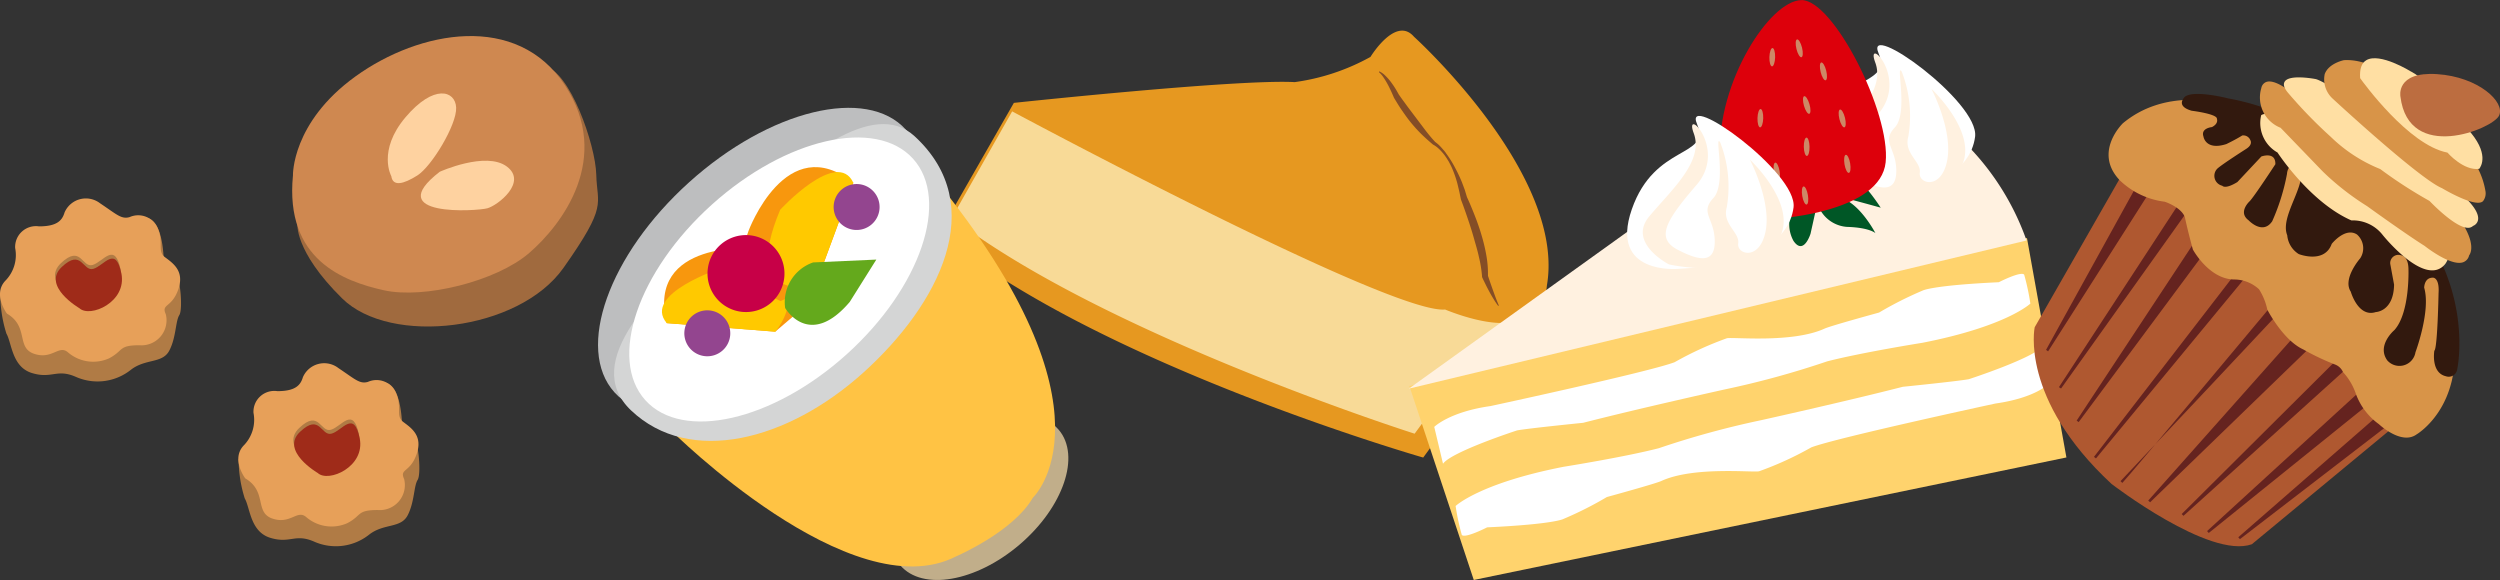 <svg xmlns="http://www.w3.org/2000/svg" width="204.06" height="47.34" viewBox="0 0 204.06 47.34">
  <rect x="0" y="0" width="204.06" height="47.34" fill="#333333" stroke="none"/>
  <g id="グループ_1583" data-name="グループ 1583" transform="translate(-75.5 -702.253)">
    <g id="グループ_178" data-name="グループ 178" transform="translate(152.166 704.75)">
      <path id="パス_910" data-name="パス 910" d="M280.217,639.4s18.222-1.95,22.922-1.694a17.668,17.668,0,0,0,6.185-2.057s2.054-3.383,3.548-1.652c0,0,12.4,11.215,10.856,20.285,0,0-.462,4.87-2.506,6.028a10.859,10.859,0,0,0-3.539,2.509l-4.054,5.532s-26.694-7.661-39.5-18.321Z" transform="translate(-274.127 -633.5)" fill="#e69820"/>
      <path id="パス_911" data-name="パス 911" d="M279.969,639.4s30.894,16.582,35.337,16.173c0,0,3.644,1.554,5.669.966,0,0,2.136.131.325,1.513a12.12,12.12,0,0,0-5.439,3.507l-3.041,4.15s-25.345-8.053-37.77-17.639Z" transform="translate(-274.018 -632.806)" fill="#f8da97"/>
      <path id="パス_912" data-name="パス 912" d="M306.269,636.476a1.8,1.8,0,0,1,.517.376,4.455,4.455,0,0,1,.418.477c.126.169.247.341.358.52s.214.361.315.545l-.012-.023c.227.333.476.66.714.99l.736.975.735.974c.249.321.507.637.787.933l-.029-.02a2.86,2.86,0,0,1,.514.46c.076.082.147.168.221.25s.139.174.2.265a8.929,8.929,0,0,1,.7,1.123,12.515,12.515,0,0,1,.569,1.2l.233.625.193.637-.015-.046c.238.51.446,1.021.65,1.541s.39,1.045.545,1.583a14.155,14.155,0,0,1,.389,1.638,8.44,8.44,0,0,1,.131,1.7l-.017-.088c.137.415.284.831.431,1.245.077.206.148.416.227.62s.162.41.249.614l-.054.031a6.3,6.3,0,0,1-.373-.556c-.117-.19-.231-.382-.336-.579s-.21-.393-.308-.594-.2-.4-.288-.6l-.013-.028,0-.061a10.068,10.068,0,0,0-.256-1.58c-.112-.526-.275-1.046-.421-1.569s-.315-1.044-.49-1.561-.358-1.037-.551-1.543l-.012-.031,0-.014-.129-.629-.15-.626a9.015,9.015,0,0,0-.417-1.219c-.082-.2-.187-.387-.285-.578l-.169-.275c-.059-.088-.121-.177-.183-.264a4.222,4.222,0,0,0-.424-.478,2.262,2.262,0,0,0-.492-.37l-.011,0-.018-.016c-.318-.269-.633-.547-.932-.839a12.014,12.014,0,0,1-.843-.924c-.265-.322-.505-.661-.74-1s-.453-.7-.667-1.057l-.01-.017,0-.007c-.078-.185-.158-.371-.245-.553s-.173-.364-.27-.54-.2-.351-.312-.516a2.107,2.107,0,0,0-.387-.453Z" transform="translate(-270.352 -633.15)" fill="#844d26"/>
    </g>
    <g id="グループ_180" data-name="グループ 180" transform="translate(190.5 702.253)">
      <path id="パス_913" data-name="パス 913" d="M263.09,678.574l5.256,15.827,48.373-10L313.5,666.491Z" transform="translate(-263.051 -647.062)" fill="#ffd36d"/>
      <path id="パス_914" data-name="パス 914" d="M264.906,681.6s1.234-1.226,4.591-1.7c0,0,13-2.8,15.03-3.581a27.4,27.4,0,0,1,4.259-1.952c.436-.124,5.33.425,7.987-.792.5-.23,4.442-1.308,4.442-1.308a29.507,29.507,0,0,1,3.549-1.792s.729-.426,6.225-.684c0,0,1.812-.93,2.069-.617a18.677,18.677,0,0,1,.505,2.361s-1.928,1.853-8.811,3.2c0,0-4.971.792-7.782,1.518a72.244,72.244,0,0,1-8.321,2.282s-6.927,1.534-11.589,2.731c0,0-4.5.453-5.393.62,0,0-5.356,1.742-6.046,2.72Z" transform="translate(-262.837 -646.755)" fill="#fff"/>
      <path id="パス_915" data-name="パス 915" d="M314.905,677.433s-1.017,1.163-4.374,1.641c0,0-13,2.8-15.03,3.579a27.309,27.309,0,0,1-4.258,1.95c-.438.125-5.332-.424-7.987.795-.5.23-4.443,1.309-4.443,1.309a29.384,29.384,0,0,1-3.549,1.791s-.729.425-6.225.684c0,0-1.81.93-2.067.617a18.826,18.826,0,0,1-.505-2.361s1.927-1.853,8.812-3.2c0,0,4.97-.792,7.78-1.518a71.924,71.924,0,0,1,8.32-2.28s6.927-1.535,11.59-2.732c0,0,4.5-.453,5.392-.621,0,0,5.358-1.741,6.046-2.72Z" transform="translate(-262.654 -646.137)" fill="#fff"/>
      <path id="パス_916" data-name="パス 916" d="M263.055,680.1,297.6,655.3s4.418-.451,9.284,3.34a21.121,21.121,0,0,1,6.585,9.368Z" transform="translate(-263.055 -648.379)" fill="#fff1e0"/>
      <path id="パス_917" data-name="パス 917" d="M296.449,664.887s-5.688.546-3.816-4.856,6.5-4.187,5.323-6.969,8.244,3.986,7.881,6.817S302.215,664.611,296.449,664.887Z" transform="translate(-259.622 -648.718)" fill="#fff"/>
      <path id="パス_918" data-name="パス 918" d="M295.531,664.454s-3.421-1.755-1.6-3.927,4.47-4.486,3.623-6.778,2.792,1.252.227,4.222-3.337,4.359-1.511,5.3,3.035,1.085,3-.756-1.233-2.28-.112-3.474.032-5.367.559-4.543a9.954,9.954,0,0,1,.534,5.3c-.387,1.377,1.066,2.035.937,2.948s1.775,1.444,2.241-1.027-1.289-5.819-1.289-5.819,4.674,4.369,1.853,7.12S295.531,664.454,295.531,664.454Z" transform="translate(-259.488 -648.646)" fill="#fff1e0"/>
      <g id="グループ_179" data-name="グループ 179" transform="translate(25.383)">
        <path id="パス_919" data-name="パス 919" d="M290.26,664.332a4.469,4.469,0,0,0-3.3,2.106l-1.069,1.376a14.181,14.181,0,0,0,3.592-1.411,13.5,13.5,0,0,0,2.28-1.916,2.828,2.828,0,0,0,0,2.729c.836,1.222,1.391-.591,1.391-.591l.555-2.5a2.722,2.722,0,0,0,2.405,1.946c1.865.054,2.336.512,2.336.512s-1.189-2.3-2.707-2.841,3.139.762,3.139.762-1.22-1.893-1.89-2.189" transform="translate(-285.753 -647.552)" fill="#005726"/>
        <path id="パス_920" data-name="パス 920" d="M290.763,666.914s-4.775.677-4.988-5.2,4.029-12.542,6.642-12.6,7.3,9.223,6.883,13.237S290.763,666.914,290.763,666.914Z" transform="translate(-285.768 -649.106)" fill="#dd000b"/>
        <ellipse id="楕円形_21" data-name="楕円形 21" cx="0.234" cy="0.749" rx="0.234" ry="0.749" transform="translate(4.289 13.312) rotate(-9.589)" fill="#cd8866"/>
        <ellipse id="楕円形_22" data-name="楕円形 22" cx="0.234" cy="0.749" rx="0.234" ry="0.749" transform="translate(6.598 15.259) rotate(-9.589)" fill="#cd8866"/>
        <ellipse id="楕円形_23" data-name="楕円形 23" cx="0.234" cy="0.749" rx="0.234" ry="0.749" transform="translate(6.656 7.916) rotate(-16.144)" fill="#cd8866"/>
        <ellipse id="楕円形_24" data-name="楕円形 24" cx="0.234" cy="0.749" rx="0.234" ry="0.749" transform="translate(6.836 11.236) rotate(-1.138)" fill="#cd8866"/>
        <ellipse id="楕円形_25" data-name="楕円形 25" cx="0.234" cy="0.749" rx="0.234" ry="0.749" transform="translate(10.048 12.675) rotate(-9.589)" fill="#cd8866"/>
        <ellipse id="楕円形_26" data-name="楕円形 26" cx="0.234" cy="0.749" rx="0.234" ry="0.749" transform="translate(9.577 8.997) rotate(-13.895)" fill="#cd8866"/>
        <ellipse id="楕円形_27" data-name="楕円形 27" cx="0.234" cy="0.749" rx="0.234" ry="0.749" transform="translate(8.046 5.156) rotate(-13.895)" fill="#cd8866"/>
        <ellipse id="楕円形_28" data-name="楕円形 28" cx="0.234" cy="0.749" rx="0.234" ry="0.749" transform="translate(6.071 3.274) rotate(-13.895)" fill="#cd8866"/>
        <ellipse id="楕円形_29" data-name="楕円形 29" cx="0.749" cy="0.234" rx="0.749" ry="0.234" transform="translate(3.05 10.39) rotate(-88.446)" fill="#cd8866"/>
        <ellipse id="楕円形_30" data-name="楕円形 30" cx="0.749" cy="0.234" rx="0.749" ry="0.234" transform="translate(1.956 13.768) rotate(-88.446)" fill="#cd8866"/>
        <ellipse id="楕円形_31" data-name="楕円形 31" cx="0.749" cy="0.234" rx="0.749" ry="0.234" transform="translate(4.022 5.412) rotate(-88.446)" fill="#cd8866"/>
      </g>
      <path id="パス_921" data-name="パス 921" d="M283.19,670.054s-5.689.546-3.816-4.856,6.5-4.189,5.322-6.969,8.244,3.985,7.881,6.816S288.956,669.777,283.19,670.054Z" transform="translate(-261.181 -648.11)" fill="#fff"/>
      <path id="パス_922" data-name="パス 922" d="M282.272,669.62s-3.422-1.753-1.6-3.926,4.47-4.486,3.624-6.778,2.791,1.252.227,4.221-3.338,4.358-1.512,5.3,3.036,1.084,3-.757-1.233-2.279-.112-3.475.031-5.365.559-4.542a9.954,9.954,0,0,1,.534,5.3c-.388,1.377,1.065,2.034.935,2.948s1.775,1.443,2.241-1.027-1.289-5.819-1.289-5.819,4.675,4.369,1.853,7.119S282.272,669.62,282.272,669.62Z" transform="translate(-261.047 -648.039)" fill="#fff1e0"/>
    </g>
    <g id="グループ_181" data-name="グループ 181" transform="translate(124.314 711.054)">
      <path id="パス_923" data-name="パス 923" d="M277.395,708.108c1.81,2.119.382,6.313-3.191,9.365s-7.939,3.81-9.751,1.69-.382-6.313,3.191-9.367S275.582,705.987,277.395,708.108Z" transform="translate(-239.79 -681.826)" fill="#c1ae8a"/>
      <path id="パス_924" data-name="パス 924" d="M247.617,710.169s14.724,14.695,23.28,10.3c0,0,4.67-2,6.271-4.791,0,0,7.5-7-7.989-26.02" transform="translate(-241.677 -683.853)" fill="#ffc344"/>
      <path id="パス_925" data-name="パス 925" d="M267.43,686.246c3.2,3.552.467,11.228-6.1,17.149s-14.488,7.841-17.689,4.29-.468-11.229,6.1-17.149S264.229,682.695,267.43,686.246Z" transform="translate(-242.302 -684.464)" fill="#bdbebf"/>
      <path id="パス_926" data-name="パス 926" d="M267.994,686.634c6.185,5.677,1.97,13.764-4.183,19.31s-14.159,7.632-18.953,3.076c-4.158-3.954,1.788-9.745,7.944-15.293S264.648,683.563,267.994,686.634Z" transform="translate(-242.164 -684.324)" fill="#d4d5d5"/>
      <path id="パス_927" data-name="パス 927" d="M267.752,688.372c3.04,3.373.61,10.517-5.425,15.958s-13.394,7.114-16.434,3.742-.612-10.517,5.425-15.956S264.711,685,267.752,688.372Z" transform="translate(-242.034 -684.21)" fill="#fff"/>
      <path id="パス_928" data-name="パス 928" d="M256.2,701.532l2.39-2.042s.348-4.428-4.082-4.776c0,0-8.859-.695-7.166,6.122" transform="translate(-241.734 -683.262)" fill="#f8970d"/>
      <path id="パス_929" data-name="パス 929" d="M247.364,700.664l8.858.7s4.213-4.919-4.363-5.2C251.858,696.163,245.322,698.275,247.364,700.664Z" transform="translate(-241.753 -683.089)" fill="#ffc900"/>
      <path id="パス_930" data-name="パス 930" d="M258.807,698.411l-2.853,1.315s-4.168-1.54-2.631-5.708c0,0,3.079-8.337,8.562-3.945" transform="translate(-241.046 -683.955)" fill="#f8970d"/>
      <path id="パス_931" data-name="パス 931" d="M261.68,690.032l-3.078,8.337s-6.232,1.766-2.892-6.139C255.71,692.23,260.364,687.178,261.68,690.032Z" transform="translate(-240.841 -683.912)" fill="#ffc900"/>
      <path id="パス_932" data-name="パス 932" d="M255.827,694.86a3.141,3.141,0,1,1-4.429-.348A3.14,3.14,0,0,1,255.827,694.86Z" transform="translate(-241.362 -683.371)" fill="#c70047"/>
      <path id="パス_933" data-name="パス 933" d="M251.906,699.912a1.875,1.875,0,1,1-2.645-.207A1.874,1.874,0,0,1,251.906,699.912Z" transform="translate(-241.561 -682.725)" fill="#93458f"/>
      <path id="パス_934" data-name="パス 934" d="M262.811,690.688a1.875,1.875,0,1,1-2.644-.208A1.875,1.875,0,0,1,262.811,690.688Z" transform="translate(-240.279 -683.81)" fill="#93458f"/>
      <path id="パス_935" data-name="パス 935" d="M255.97,699.5s1.959,3.4,5.272-.494l2.17-3.457-5.156.232A3.432,3.432,0,0,0,255.97,699.5Z" transform="translate(-240.697 -683.162)" fill="#64a91c"/>
    </g>
    <g id="グループ_187" data-name="グループ 187" transform="translate(241.503 707)">
      <path id="パス_936" data-name="パス 936" d="M286.137,685.334l-8.358,14.608s-1.238,5.823,6.271,12.785c0,0,8,6.162,11.455,4.925l13.414-11.1Z" transform="translate(-277.703 -677.976)" fill="#af5830"/>
      <path id="パス_937" data-name="パス 937" d="M278.6,701.678l8.5-15.4.985.9-9.315,14.619Z" transform="translate(-277.598 -677.865)" fill="#65231f"/>
      <path id="パス_938" data-name="パス 938" d="M279.543,704.367l9.869-15.1.827.449L279.716,704.48Z" transform="translate(-277.487 -677.514)" fill="#65231f"/>
      <path id="パス_939" data-name="パス 939" d="M280.836,706.935l10.74-16.279.66,1.264L281,707.058Z" transform="translate(-277.335 -677.35)" fill="#65231f"/>
      <path id="パス_940" data-name="パス 940" d="M282.1,709.493l11.564-14.99,1.427-.422-12.827,15.538Z" transform="translate(-277.186 -676.948)" fill="#65231f"/>
      <path id="パス_941" data-name="パス 941" d="M284.189,711.351l-.15-.143c.665-.692,13.488-14.323,13.607-14.466l-.839-.393C296.319,696.933,284.858,710.654,284.189,711.351Z" transform="translate(-276.958 -676.681)" fill="#65231f"/>
      <path id="パス_942" data-name="パス 942" d="M286.063,712.588l12.88-14.486,1.345,1-14.07,13.623Z" transform="translate(-276.72 -676.475)" fill="#65231f"/>
      <path id="パス_943" data-name="パス 943" d="M288.654,713.553l-.146-.147,13-12.935,1.053.522Z" transform="translate(-276.433 -676.196)" fill="#65231f"/>
      <path id="パス_944" data-name="パス 944" d="M290.5,714.723l-.14-.153,13.288-12.152,1.094.821Z" transform="translate(-276.215 -675.967)" fill="#65231f"/>
      <path id="パス_945" data-name="パス 945" d="M292.776,715.022l-.136-.156,12.26-10.69,1.1.669Z" transform="translate(-275.947 -675.761)" fill="#65231f"/>
      <path id="パス_946" data-name="パス 946" d="M284.335,683.707s-2.462,2.365-.234,4.675a6.427,6.427,0,0,0,3.643,1.728s1.308.412,1.646,1.243c0,0,.217,1.054.66,2.663,0,0,1.328,2.458,3.423,2.444a2.986,2.986,0,0,1,1.976.8,5.02,5.02,0,0,1,.676,1.663s1.285,2.5,2.938,3.247a19.644,19.644,0,0,0,2.6,1.233,1.151,1.151,0,0,1,.64.615,5.011,5.011,0,0,1,1.047,1.767,5.258,5.258,0,0,0,1.879,2.481s1.831,1.739,3.073.841c0,0,3.839-2.224,3.011-8.256,0,0,1.12-6.781-9.709-14.822C301.607,686.027,290.847,678.308,284.335,683.707Z" transform="translate(-277.06 -678.393)" fill="#d89448"/>
      <path id="パス_947" data-name="パス 947" d="M292.324,681.733s-3.372-.875-3.709.068c0,0-.478.6.71.935,0,0,2.117.259,2.057.668,0,0,.165.369-.406.666,0,0-.929.079-.693.769,0,0,.159,1.166,1.872.616,0,0,.79-.38,1.291-.7a.614.614,0,0,1,.667.388s.232.35-.355.714c0,0-1.955,1.248-2.338,1.6a.83.83,0,0,0,.4,1.4s.208.325,1.23-.3l1.959-2.088s1.176-.435,1.143.633c0,0-1.713,2.621-2.093,3.016,0,0-1,.894-.085,1.566,0,0,1.142,1.224,1.921.071a17.174,17.174,0,0,0,1.207-3.867s.038-.975.865-.6c0,0,.522.146.179,1.4-.013.042-.026.086-.039.132-.419,1.372-1.435,2.972-.986,4.08a2.024,2.024,0,0,0,.939,1.534s2.092.828,2.693-.833c0,0,1.1-1.39,2.062-.764a1.494,1.494,0,0,1,.263,1.942s-1.467,1.673-.771,2.722c0,0,.6,2.137,2.043,1.667,0,0,1.456-.037,1.492-2.242l-.313-1.693a.672.672,0,0,1,.9-.694s.573.044.587,1.113c0,0,.136,3.552-1.144,4.982,0,0-1.476,1.243-.584,2.48a1.324,1.324,0,0,0,2.3-.665s1.266-3.387.711-5.273c0,0,0-.843.735-.814,0,0,.524,0,.439,1.266,0,0-.085,4.523-.345,4.695,0,0-.3,1.786.935,2.081a.7.7,0,0,0,.934-.579s1.624-7.352-4.966-13.9C306.036,689.925,300.552,683.219,292.324,681.733Z" transform="translate(-276.431 -678.443)" fill="#32190e"/>
      <g id="グループ_182" data-name="グループ 182" transform="translate(18.497 4.537)">
        <path id="パス_948" data-name="パス 948" d="M294.323,682.923a2.759,2.759,0,0,0,1.329,3.051s2.635,4.055,6.033,5.543a3.088,3.088,0,0,1,2.551,1.186s3.481,4.36,5.106,2.373c0,0,1.245-1.591-.674-3.436S296.286,681.769,294.323,682.923Z" transform="translate(-294.254 -682.81)" fill="#ffdfa3"/>
      </g>
      <g id="グループ_183" data-name="グループ 183" transform="translate(18.459 1.907)">
        <path id="パス_949" data-name="パス 949" d="M296.638,681.364s-1.9-1.57-2.216-.354a2.541,2.541,0,0,0,1.539,3.127l3.345,3.467a20.9,20.9,0,0,0,3.713,2.934s3.184,2.3,4.693,3.243c0,0,3.059,2.433,3.482.811,0,0,1.266-1.318-3.165-5.576,0,0-3.1-2.979-5.146-2.918a8.739,8.739,0,0,1-2.195-1.855Z" transform="translate(-294.21 -680.445)" fill="#ffdfa3"/>
        <path id="パス_950" data-name="パス 950" d="M300.016,688.418c-.49-.436-.768-.725-.774-.732l-3.333-3.454a2.656,2.656,0,0,1-1.572-3.246.644.644,0,0,1,.425-.5c.685-.222,1.867.734,1.95.8l4.058,2.884.009.011A8.686,8.686,0,0,0,302.919,686c2.065-.034,5.065,2.825,5.191,2.947,4.2,4.039,3.344,5.5,3.187,5.7a.769.769,0,0,1-.5.565c-1.01.336-3.053-1.275-3.14-1.344-1.484-.927-4.657-3.216-4.688-3.24A21.672,21.672,0,0,1,300.016,688.418Z" transform="translate(-294.22 -680.456)" fill="#d89448"/>
      </g>
      <g id="グループ_184" data-name="グループ 184" transform="translate(20.418 1.573)">
        <path id="パス_951" data-name="パス 951" d="M298.54,680.386s-3.607-.68-2.109,1.012c0,0,4.366,5.21,7.445,6.142a37.366,37.366,0,0,0,4.03,2.605s2.679,2.827,3.439,2.037c0,0,1.2-.365-.718-2.209,0,0-3.036-3.933-4.578-4.4C306.05,685.574,300.08,680.852,298.54,680.386Z" transform="translate(-295.962 -680.147)" fill="#ffdfa3"/>
        <path id="パス_952" data-name="パス 952" d="M299.791,685a37.69,37.69,0,0,1-3.428-3.526c-.359-.406-.469-.72-.334-.959.35-.616,2.319-.265,2.541-.222l.011,0c1.518.459,7.123,4.875,7.529,5.194,1.56.5,4.486,4.268,4.611,4.429.831.8,1.2,1.445,1.091,1.911a.655.655,0,0,1-.4.451.573.573,0,0,1-.417.153c-1.014,0-2.924-1.969-3.136-2.192a36.732,36.732,0,0,1-4.019-2.6A12.466,12.466,0,0,1,299.791,685Z" transform="translate(-295.973 -680.158)" fill="#ffdfa3"/>
      </g>
      <g id="グループ_185" data-name="グループ 185" transform="translate(23.677 0.152)">
        <path id="パス_953" data-name="パス 953" d="M300.54,678.985s-2.826.579-.865,2.969c0,0,7.067,6.538,8.9,7.286,0,0,2.721,1.6,3.227,1.074s-.083-2.868-2.129-4.58C309.675,685.735,304.759,678.731,300.54,678.985Z" transform="translate(-298.878 -678.875)" fill="#ffdfa3"/>
        <path id="パス_954" data-name="パス 954" d="M301.743,683.969c-1.166-1.038-2.029-1.836-2.128-1.928a2.123,2.123,0,0,1-.655-2c.311-.876,1.518-1.132,1.569-1.143h.015c4.184-.253,8.924,6.364,9.218,6.782a6.262,6.262,0,0,1,2.325,3.938,1.037,1.037,0,0,1-.2.783c-.536.559-2.889-.781-3.355-1.056C307.34,688.853,303.983,685.966,301.743,683.969Z" transform="translate(-298.889 -678.886)" fill="#d89448"/>
      </g>
      <g id="グループ_186" data-name="グループ 186" transform="translate(26.633)">
        <path id="パス_955" data-name="パス 955" d="M301.544,680.384c.276.387,3.945,5.435,7.091,6.067l.035.007.023.027c.013.015,1.3,1.475,2.569,1.3.145-.18.878-1.275-.971-3.278-.036-.046-2.9-3.791-4.571-4.653l-.008,0c-.026-.016-2.566-1.6-3.67-.935C301.659,679.145,301.491,679.64,301.544,680.384Z" transform="translate(-301.535 -678.75)" fill="#ffdfa3"/>
      </g>
      <path id="パス_956" data-name="パス 956" d="M304.486,681.752s-.415-2.054,2.983-1.834,5.6,2.291,5.066,3.391S305.154,687.177,304.486,681.752Z" transform="translate(-274.556 -678.615)" fill="#bc6d40"/>
    </g>
    <g id="グループ_188" data-name="グループ 188" transform="translate(99.349 705.196)">
      <path id="パス_957" data-name="パス 957" d="M259.573,653.667s-.3,2.251,3.65,6.143,14.416,2.677,18.066-2.493,2.737-5.111,2.677-7.6-2.19-8.516-4.2-8.821S259.573,653.667,259.573,653.667Z" transform="translate(-259.145 -638.394)" fill="#a06a3e"/>
      <path id="パス_958" data-name="パス 958" d="M259.253,650.036s-.122-4.318,5.109-8.09,13.2-5.231,17.093.73-.244,11.376-2.92,13.687-8.577,3.772-11.862,3.042S258.583,656.91,259.253,650.036Z" transform="translate(-259.19 -638.656)" fill="#cf8850"/>
      <path id="パス_959" data-name="パス 959" d="M266.46,649.6s-1.155-2.069,1.157-4.805,4.075-2.19,4.136-.791-2.007,4.805-3.164,5.535S266.582,650.456,266.46,649.6Z" transform="translate(-258.369 -638.163)" fill="#fed2a0"/>
      <path id="パス_960" data-name="パス 960" d="M270.131,648.662s3.772-1.7,5.475-.426-.73,3.163-1.581,3.406S265.325,652.372,270.131,648.662Z" transform="translate(-258.085 -637.586)" fill="#fed2a0"/>
    </g>
    <g id="グループ_189" data-name="グループ 189" transform="translate(94.953 731.906)">
      <path id="パス_961" data-name="パス 961" d="M240.067,645.429a10.727,10.727,0,0,0,.5,3.213c.44.757.44,2.709,2.079,3.213s2.016-.378,3.591.315a4.365,4.365,0,0,0,4.474-.567c1.2-.946,2.583-.5,3.149-1.576s.5-2.394.819-2.9.064-3.465-.5-3.969-.755.819-.755.189,0-3.906-1.386-4.158S240.067,645.429,240.067,645.429Z" transform="translate(-240.042 -637.611)" fill="#b07b45"/>
      <path id="パス_962" data-name="パス 962" d="M240.609,647.169s-1.167-1.548-.147-2.663a2.984,2.984,0,0,0,.819-2.691,1.7,1.7,0,0,1,1.949-1.765c1.411,0,1.882-.44,2.083-1.133a1.894,1.894,0,0,1,2.891-.757c1.41.945,1.747,1.323,2.419,1.134a1.728,1.728,0,0,1,2.284.882c.539,1.2-.067,1.89.606,2.394s1.613,1.135,1.075,2.647-1.411,1.134-1.008,2.016a2.044,2.044,0,0,1-2.151,2.52c-1.747,0-1.276.44-2.487,1.071a3.162,3.162,0,0,1-3.361-.5c-.74-.63-1.277.63-2.756.126S242.423,648.241,240.609,647.169Z" transform="translate(-240.044 -637.776)" fill="#e7a059"/>
      <path id="パス_963" data-name="パス 963" d="M245.989,645.931s-3.089-1.8-1.444-3.359,1.712.4,2.586.146,1.815-1.953,2.285.378S246.861,646.75,245.989,645.931Z" transform="translate(-239.572 -637.293)" fill="#b07b45"/>
      <path id="パス_964" data-name="パス 964" d="M246.045,646.213s-3.089-1.8-1.444-3.359,1.713.4,2.586.146,1.815-1.953,2.285.378S246.919,647.032,246.045,646.213Z" transform="translate(-239.565 -637.26)" fill="#9f2b19"/>
    </g>
    <g id="グループ_1557" data-name="グループ 1557" transform="translate(75.5 718.456)">
      <path id="パス_961-2" data-name="パス 961" d="M240.067,645.429a10.727,10.727,0,0,0,.5,3.213c.44.757.44,2.709,2.079,3.213s2.016-.378,3.591.315a4.365,4.365,0,0,0,4.474-.567c1.2-.946,2.583-.5,3.149-1.576s.5-2.394.819-2.9.064-3.465-.5-3.969-.755.819-.755.189,0-3.906-1.386-4.158S240.067,645.429,240.067,645.429Z" transform="translate(-240.042 -637.611)" fill="#b07b45"/>
      <path id="パス_962-2" data-name="パス 962" d="M240.609,647.169s-1.167-1.548-.147-2.663a2.984,2.984,0,0,0,.819-2.691,1.7,1.7,0,0,1,1.949-1.765c1.411,0,1.882-.44,2.083-1.133a1.894,1.894,0,0,1,2.891-.757c1.41.945,1.747,1.323,2.419,1.134a1.728,1.728,0,0,1,2.284.882c.539,1.2-.067,1.89.606,2.394s1.613,1.135,1.075,2.647-1.411,1.134-1.008,2.016a2.044,2.044,0,0,1-2.151,2.52c-1.747,0-1.276.44-2.487,1.071a3.162,3.162,0,0,1-3.361-.5c-.74-.63-1.277.63-2.756.126S242.423,648.241,240.609,647.169Z" transform="translate(-240.044 -637.776)" fill="#e7a059"/>
      <path id="パス_963-2" data-name="パス 963" d="M245.989,645.931s-3.089-1.8-1.444-3.359,1.712.4,2.586.146,1.815-1.953,2.285.378S246.861,646.75,245.989,645.931Z" transform="translate(-239.572 -637.293)" fill="#b07b45"/>
      <path id="パス_964-2" data-name="パス 964" d="M246.045,646.213s-3.089-1.8-1.444-3.359,1.713.4,2.586.146,1.815-1.953,2.285.378S246.919,647.032,246.045,646.213Z" transform="translate(-239.565 -637.26)" fill="#9f2b19"/>
    </g>
  </g>
</svg>

